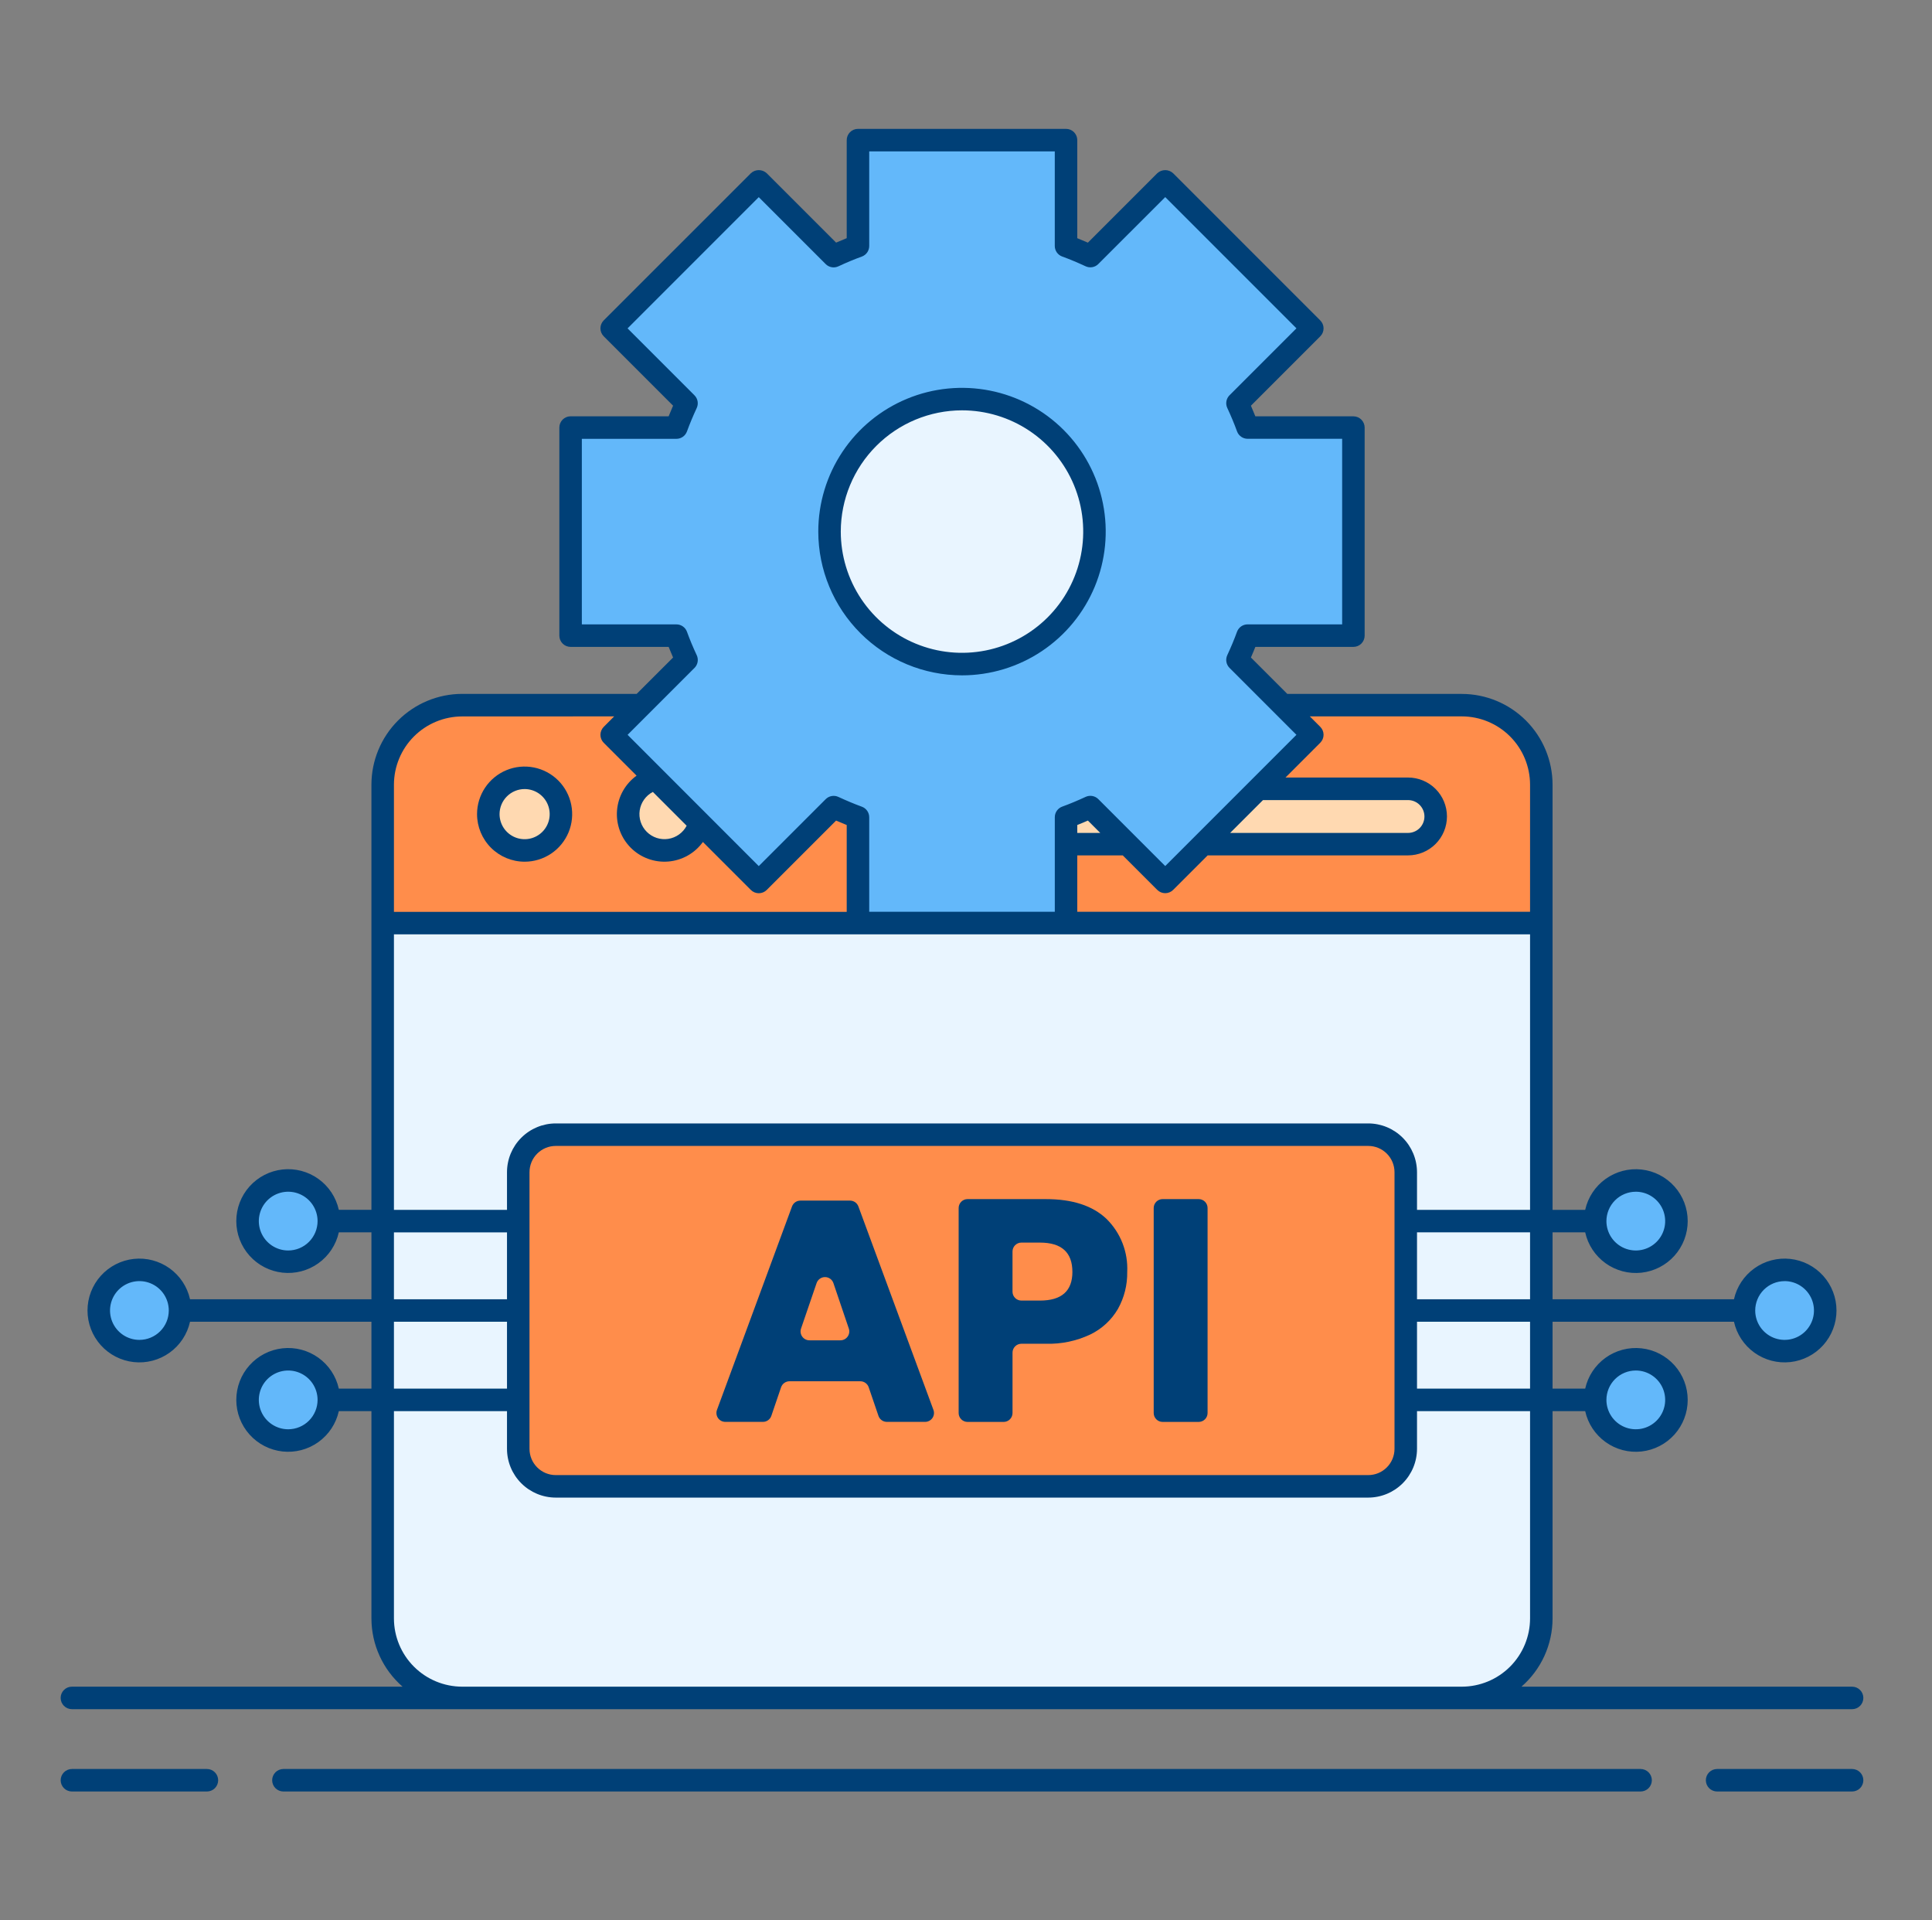 <svg width="161" height="160" viewBox="0 0 161 160" fill="none" xmlns="http://www.w3.org/2000/svg">
<rect x="0" y="0" width="161" height="160" fill="#808080" stroke="none"/>
<path d="M121.818 58.753H38.515C34.856 58.753 31.89 61.719 31.89 65.378V134.843C31.89 138.501 34.856 141.468 38.515 141.468H121.818C125.477 141.468 128.443 138.501 128.443 134.843V65.378C128.443 61.719 125.477 58.753 121.818 58.753Z" fill="#E9F5FF"/>
<path d="M38.14 134.842V65.375C38.14 63.618 38.838 61.933 40.08 60.69C41.323 59.448 43.008 58.75 44.765 58.75H38.515C36.758 58.75 35.073 59.448 33.83 60.69C32.588 61.933 31.89 63.618 31.89 65.375V134.842C31.89 136.6 32.588 138.285 33.83 139.527C35.073 140.77 36.758 141.467 38.515 141.467H44.765C43.008 141.467 41.323 140.77 40.08 139.527C38.838 138.285 38.14 136.6 38.14 134.842Z" fill="#E9F5FF"/>
<path d="M122.194 134.842V65.375C122.194 63.618 121.496 61.933 120.253 60.69C119.011 59.448 117.326 58.75 115.569 58.75H121.819C123.576 58.75 125.261 59.448 126.503 60.69C127.746 61.933 128.444 63.618 128.444 65.375V134.842C128.444 136.6 127.746 138.285 126.503 139.527C125.261 140.77 123.576 141.467 121.819 141.467H115.569C117.326 141.467 119.011 140.77 120.253 139.527C121.496 138.285 122.194 136.6 122.194 134.842Z" fill="#E9F5FF"/>
<path d="M128.443 65.379C128.443 63.622 127.745 61.937 126.502 60.694C125.26 59.452 123.575 58.754 121.818 58.754H38.516C36.759 58.754 35.074 59.452 33.831 60.694C32.589 61.937 31.891 63.622 31.891 65.379V76.909H128.443V65.379Z" fill="#FF8D4B"/>
<path d="M44.766 58.75H38.516C36.759 58.75 35.074 59.448 33.831 60.69C32.589 61.933 31.891 63.618 31.891 65.375V76.906H38.141V65.379C38.141 64.508 38.312 63.647 38.644 62.842C38.977 62.038 39.465 61.307 40.08 60.692C40.695 60.076 41.426 59.588 42.23 59.255C43.034 58.922 43.896 58.75 44.766 58.75Z" fill="#FF8D4B"/>
<path d="M115.567 58.75H121.817C123.574 58.75 125.259 59.448 126.502 60.69C127.744 61.933 128.442 63.618 128.442 65.375V76.906H122.192V65.379C122.193 64.508 122.022 63.647 121.689 62.842C121.356 62.038 120.868 61.307 120.253 60.692C119.638 60.076 118.907 59.588 118.103 59.255C117.299 58.922 116.438 58.75 115.567 58.75Z" fill="#FF8D4B"/>
<path d="M43.718 70.857C45.389 70.857 46.744 69.502 46.744 67.831C46.744 66.16 45.389 64.805 43.718 64.805C42.047 64.805 40.692 66.16 40.692 67.831C40.692 69.502 42.047 70.857 43.718 70.857Z" fill="#FFD9B1"/>
<path d="M55.374 70.857C57.045 70.857 58.4 69.502 58.4 67.831C58.4 66.16 57.045 64.805 55.374 64.805C53.703 64.805 52.348 66.16 52.348 67.831C52.348 69.502 53.703 70.857 55.374 70.857Z" fill="#FFD9B1"/>
<path d="M117.336 65.724H79.045C77.772 65.724 76.74 66.756 76.74 68.029C76.74 69.303 77.772 70.335 79.045 70.335H117.336C118.609 70.335 119.642 69.303 119.642 68.029C119.642 66.756 118.609 65.724 117.336 65.724Z" fill="#FFD9B1"/>
<path d="M114.02 94.539H46.312C44.586 94.539 43.187 95.938 43.187 97.664V120.714C43.187 122.44 44.586 123.839 46.312 123.839H114.02C115.746 123.839 117.145 122.44 117.145 120.714V97.664C117.145 95.938 115.746 94.539 114.02 94.539Z" fill="#FF8D4B"/>
<path d="M71.69 115.084H65.792C65.637 115.084 65.487 115.132 65.361 115.221C65.235 115.311 65.141 115.438 65.09 115.584L64.278 117.967C64.228 118.113 64.133 118.24 64.007 118.329C63.882 118.419 63.731 118.467 63.577 118.467H60.444C60.324 118.467 60.206 118.438 60.1 118.383C59.994 118.327 59.903 118.247 59.835 118.149C59.766 118.051 59.723 117.937 59.708 117.818C59.693 117.7 59.707 117.579 59.748 117.467L66.002 100.517C66.055 100.375 66.15 100.252 66.274 100.165C66.398 100.079 66.546 100.032 66.698 100.032H70.837C70.988 100.032 71.136 100.079 71.26 100.165C71.385 100.252 71.48 100.375 71.532 100.517L77.786 117.467C77.828 117.579 77.842 117.7 77.827 117.818C77.812 117.937 77.768 118.051 77.7 118.149C77.632 118.247 77.54 118.327 77.434 118.383C77.328 118.438 77.21 118.467 77.09 118.467H73.906C73.752 118.467 73.601 118.419 73.475 118.329C73.35 118.24 73.255 118.113 73.205 117.967L72.392 115.584C72.342 115.438 72.247 115.311 72.121 115.221C71.995 115.131 71.844 115.083 71.69 115.084ZM70.734 110.691L69.452 106.906C69.402 106.759 69.308 106.632 69.182 106.542C69.056 106.452 68.905 106.404 68.751 106.404C68.596 106.404 68.445 106.452 68.319 106.542C68.194 106.632 68.099 106.759 68.049 106.906L66.754 110.691C66.715 110.803 66.704 110.922 66.721 111.039C66.739 111.155 66.783 111.266 66.852 111.362C66.92 111.458 67.011 111.536 67.116 111.59C67.221 111.644 67.337 111.672 67.455 111.672H70.032C70.15 111.673 70.266 111.644 70.371 111.591C70.476 111.537 70.567 111.458 70.635 111.362C70.704 111.266 70.749 111.156 70.766 111.039C70.783 110.922 70.772 110.803 70.734 110.691Z" fill="#004077"/>
<path d="M84.377 112.7V117.729C84.377 117.926 84.299 118.115 84.16 118.254C84.02 118.393 83.832 118.471 83.635 118.471H80.629C80.432 118.471 80.243 118.393 80.104 118.254C79.965 118.115 79.887 117.926 79.887 117.729V100.648C79.887 100.551 79.906 100.454 79.944 100.365C79.981 100.275 80.036 100.193 80.104 100.124C80.173 100.055 80.255 100.001 80.345 99.963C80.435 99.926 80.531 99.907 80.629 99.907H87.161C89.367 99.907 91.047 100.454 92.202 101.548C92.786 102.122 93.243 102.812 93.542 103.575C93.84 104.338 93.974 105.155 93.935 105.973C93.954 107.052 93.687 108.116 93.16 109.058C92.623 109.979 91.823 110.719 90.864 111.183C89.708 111.73 88.439 111.996 87.162 111.958H85.118C85.021 111.958 84.924 111.977 84.834 112.014C84.744 112.051 84.662 112.106 84.594 112.175C84.525 112.244 84.47 112.326 84.433 112.416C84.396 112.506 84.376 112.603 84.377 112.7ZM89.366 105.973C89.366 104.344 88.465 103.53 86.662 103.53H85.117C84.921 103.53 84.732 103.608 84.593 103.747C84.454 103.886 84.376 104.075 84.376 104.271V107.62C84.376 107.817 84.454 108.005 84.593 108.144C84.732 108.283 84.921 108.361 85.117 108.361H86.662C88.465 108.361 89.366 107.565 89.367 105.972L89.366 105.973Z" fill="#004077"/>
<path d="M100.631 100.647V117.729C100.631 117.826 100.612 117.922 100.575 118.012C100.537 118.102 100.483 118.184 100.414 118.253C100.345 118.322 100.263 118.376 100.173 118.414C100.084 118.451 99.987 118.47 99.89 118.47H96.883C96.786 118.47 96.689 118.451 96.599 118.414C96.509 118.376 96.428 118.322 96.359 118.253C96.29 118.184 96.235 118.102 96.198 118.012C96.161 117.922 96.142 117.826 96.142 117.729V100.647C96.142 100.55 96.161 100.454 96.198 100.364C96.235 100.274 96.29 100.192 96.359 100.123C96.428 100.055 96.509 100 96.599 99.963C96.689 99.925 96.786 99.906 96.883 99.906H99.89C99.987 99.906 100.084 99.925 100.173 99.963C100.263 100 100.345 100.055 100.414 100.123C100.483 100.192 100.537 100.274 100.575 100.364C100.612 100.454 100.631 100.55 100.631 100.647Z" fill="#004077"/>
<path d="M24.017 105.126C25.887 105.126 27.403 103.61 27.403 101.741C27.403 99.871 25.887 98.355 24.017 98.355C22.147 98.355 20.632 99.871 20.632 101.741C20.632 103.61 22.147 105.126 24.017 105.126Z" fill="#63B8FA"/>
<path d="M24.017 120.022C25.887 120.022 27.403 118.506 27.403 116.636C27.403 114.767 25.887 113.251 24.017 113.251C22.147 113.251 20.632 114.767 20.632 116.636C20.632 118.506 22.147 120.022 24.017 120.022Z" fill="#63B8FA"/>
<path d="M11.618 112.574C13.488 112.574 15.004 111.059 15.004 109.189C15.004 107.319 13.488 105.803 11.618 105.803C9.748 105.803 8.232 107.319 8.232 109.189C8.232 111.059 9.748 112.574 11.618 112.574Z" fill="#63B8FA"/>
<path d="M136.316 105.126C138.186 105.126 139.702 103.61 139.702 101.741C139.702 99.871 138.186 98.355 136.316 98.355C134.446 98.355 132.93 99.871 132.93 101.741C132.93 103.61 134.446 105.126 136.316 105.126Z" fill="#63B8FA"/>
<path d="M136.316 120.022C138.186 120.022 139.702 118.506 139.702 116.636C139.702 114.767 138.186 113.251 136.316 113.251C134.446 113.251 132.93 114.767 132.93 116.636C132.93 118.506 134.446 120.022 136.316 120.022Z" fill="#63B8FA"/>
<path d="M148.715 112.574C150.585 112.574 152.101 111.059 152.101 109.189C152.101 107.319 150.585 105.803 148.715 105.803C146.846 105.803 145.33 107.319 145.33 109.189C145.33 111.059 146.846 112.574 148.715 112.574Z" fill="#63B8FA"/>
<path d="M56.365 52.958C56.615 53.654 56.897 54.324 57.205 54.986L50.97 61.222L63.229 73.483L69.465 67.247C70.128 67.556 70.804 67.838 71.493 68.087V76.909H88.829V68.088C89.516 67.838 90.194 67.556 90.857 67.248L97.092 73.484L109.354 61.222L103.119 54.986C103.427 54.323 103.709 53.654 103.959 52.958H112.78V35.625H103.961C103.711 34.937 103.429 34.259 103.121 33.597L109.357 27.361L97.095 15.097L90.86 21.339C90.197 21.031 89.52 20.742 88.832 20.492V11.68H71.495V20.492C70.808 20.742 70.13 21.031 69.467 21.339L63.229 15.097L50.97 27.358L57.205 33.594C56.897 34.257 56.615 34.933 56.365 35.622H47.553V52.958H56.365Z" fill="#63B8FA"/>
<path d="M63.456 54.986C63.147 54.323 62.865 53.654 62.616 52.958H56.366C56.616 53.654 56.898 54.324 57.206 54.986L50.97 61.222L63.229 73.483L66.354 70.358L57.22 61.222L63.456 54.986Z" fill="#63B8FA"/>
<path d="M53.8 35.623H47.55V52.958H53.8V35.623Z" fill="#63B8FA"/>
<path d="M63.456 33.594L57.22 27.358L66.354 18.223L63.229 15.098L50.97 27.358L57.205 33.594C56.897 34.257 56.615 34.933 56.365 35.622H62.615C62.865 34.933 63.147 34.257 63.456 33.594Z" fill="#63B8FA"/>
<path d="M80.167 55.331C86.263 55.331 91.206 50.388 91.206 44.291C91.206 38.194 86.263 33.252 80.167 33.252C74.07 33.252 69.127 38.194 69.127 44.291C69.127 50.388 74.07 55.331 80.167 55.331Z" fill="#E9F5FF"/>
<path d="M17.244 147.388H5.994C5.745 147.388 5.506 147.487 5.331 147.663C5.155 147.839 5.056 148.077 5.056 148.326C5.056 148.574 5.155 148.813 5.331 148.989C5.506 149.164 5.745 149.263 5.994 149.263H17.244C17.492 149.263 17.731 149.164 17.906 148.989C18.082 148.813 18.181 148.574 18.181 148.326C18.181 148.077 18.082 147.839 17.906 147.663C17.731 147.487 17.492 147.388 17.244 147.388Z" fill="#004077"/>
<path d="M154.342 147.388H143.092C142.843 147.388 142.605 147.487 142.429 147.663C142.253 147.839 142.154 148.077 142.154 148.326C142.154 148.574 142.253 148.813 142.429 148.989C142.605 149.164 142.843 149.263 143.092 149.263H154.342C154.59 149.263 154.829 149.164 155.005 148.989C155.18 148.813 155.279 148.574 155.279 148.326C155.279 148.077 155.18 147.839 155.005 147.663C154.829 147.487 154.59 147.388 154.342 147.388Z" fill="#004077"/>
<path d="M136.716 147.388H23.617C23.369 147.388 23.13 147.487 22.954 147.663C22.779 147.839 22.68 148.077 22.68 148.326C22.68 148.574 22.779 148.813 22.954 148.989C23.13 149.164 23.369 149.263 23.617 149.263H136.716C136.965 149.263 137.203 149.164 137.379 148.989C137.555 148.813 137.654 148.574 137.654 148.326C137.654 148.077 137.555 147.839 137.379 147.663C137.203 147.487 136.965 147.388 136.716 147.388Z" fill="#004077"/>
<path d="M5.992 142.405H154.342C154.59 142.405 154.829 142.306 155.005 142.13C155.18 141.955 155.279 141.716 155.279 141.467C155.279 141.219 155.18 140.98 155.005 140.805C154.829 140.629 154.59 140.53 154.342 140.53H126.786C127.6 139.823 128.253 138.949 128.7 137.968C129.148 136.987 129.38 135.921 129.38 134.842V117.574H132.099C132.329 118.613 132.936 119.531 133.802 120.151C134.668 120.771 135.732 121.05 136.79 120.934C137.849 120.817 138.827 120.315 139.538 119.522C140.249 118.729 140.642 117.701 140.642 116.636C140.642 115.571 140.249 114.544 139.538 113.751C138.827 112.958 137.849 112.455 136.79 112.339C135.732 112.223 134.668 112.501 133.802 113.121C132.936 113.741 132.329 114.659 132.099 115.699H129.38V110.125H144.498C144.729 111.165 145.335 112.082 146.201 112.702C147.067 113.322 148.131 113.601 149.19 113.485C150.248 113.369 151.227 112.866 151.937 112.073C152.648 111.28 153.041 110.252 153.041 109.187C153.041 108.123 152.648 107.095 151.937 106.302C151.227 105.509 150.248 105.006 149.19 104.89C148.131 104.774 147.067 105.053 146.201 105.673C145.335 106.293 144.729 107.21 144.498 108.25H129.38V102.677H132.099C132.329 103.716 132.936 104.634 133.802 105.254C134.668 105.874 135.732 106.153 136.79 106.037C137.849 105.92 138.827 105.418 139.538 104.625C140.249 103.832 140.642 102.804 140.642 101.739C140.642 100.674 140.249 99.647 139.538 98.854C138.827 98.061 137.849 97.558 136.79 97.442C135.732 97.326 134.668 97.604 133.802 98.225C132.936 98.844 132.329 99.762 132.099 100.802H129.38V65.379C129.378 63.374 128.581 61.452 127.163 60.034C125.745 58.616 123.823 57.819 121.818 57.816H107.277L104.243 54.782C104.375 54.483 104.498 54.189 104.613 53.897H112.784C113.032 53.897 113.271 53.799 113.446 53.623C113.622 53.447 113.721 53.209 113.721 52.96V35.625C113.721 35.376 113.622 35.138 113.446 34.962C113.271 34.786 113.032 34.687 112.784 34.687H104.612C104.497 34.396 104.374 34.102 104.243 33.802L110.022 28.022C110.198 27.847 110.297 27.608 110.297 27.36C110.297 27.111 110.198 26.873 110.022 26.697L97.763 14.437C97.584 14.268 97.347 14.174 97.1 14.174C96.854 14.174 96.616 14.268 96.437 14.437L90.658 20.217C90.359 20.086 90.064 19.962 89.773 19.847V11.674C89.773 11.426 89.674 11.187 89.498 11.011C89.323 10.836 89.084 10.737 88.835 10.737H71.498C71.249 10.737 71.011 10.836 70.835 11.011C70.659 11.187 70.56 11.426 70.56 11.674V19.844C70.269 19.96 69.975 20.082 69.675 20.214L63.896 14.437C63.717 14.268 63.48 14.174 63.233 14.174C62.987 14.174 62.749 14.268 62.57 14.437L50.31 26.694C50.135 26.87 50.036 27.108 50.036 27.357C50.036 27.606 50.135 27.844 50.31 28.02L56.09 33.8C55.959 34.099 55.836 34.393 55.72 34.685H47.55C47.301 34.685 47.063 34.784 46.887 34.959C46.711 35.135 46.612 35.374 46.612 35.622V52.96C46.612 53.209 46.711 53.447 46.887 53.623C47.063 53.799 47.301 53.897 47.55 53.897H55.72C55.836 54.189 55.959 54.483 56.09 54.782L53.057 57.812H38.515C36.51 57.815 34.588 58.612 33.17 60.03C31.752 61.448 30.955 63.37 30.952 65.375V100.799H28.235C28.004 99.76 27.397 98.842 26.532 98.222C25.666 97.602 24.602 97.323 23.543 97.439C22.484 97.556 21.506 98.058 20.795 98.851C20.084 99.644 19.691 100.672 19.691 101.737C19.691 102.802 20.084 103.829 20.795 104.622C21.506 105.415 22.484 105.918 23.543 106.034C24.602 106.15 25.666 105.872 26.532 105.252C27.397 104.632 28.004 103.714 28.235 102.674H30.953V108.25H15.835C15.604 107.21 14.998 106.293 14.132 105.673C13.266 105.053 12.202 104.774 11.144 104.89C10.085 105.006 9.107 105.509 8.396 106.302C7.685 107.095 7.292 108.123 7.292 109.187C7.292 110.252 7.685 111.28 8.396 112.073C9.107 112.866 10.085 113.369 11.144 113.485C12.202 113.601 13.266 113.322 14.132 112.702C14.998 112.082 15.604 111.165 15.835 110.125H30.953V115.698H28.235C28.004 114.658 27.397 113.741 26.532 113.121C25.666 112.501 24.602 112.222 23.543 112.338C22.484 112.454 21.506 112.957 20.795 113.75C20.084 114.543 19.691 115.571 19.691 116.636C19.691 117.7 20.084 118.728 20.795 119.521C21.506 120.314 22.484 120.817 23.543 120.933C24.602 121.049 25.666 120.77 26.532 120.15C27.397 119.53 28.004 118.613 28.235 117.573H30.953V134.841C30.953 135.92 31.185 136.985 31.633 137.966C32.081 138.948 32.733 139.821 33.547 140.529H5.992C5.743 140.529 5.505 140.627 5.329 140.803C5.153 140.979 5.054 141.218 5.054 141.466C5.054 141.715 5.153 141.953 5.329 142.129C5.505 142.305 5.743 142.404 5.992 142.404V142.405ZM136.316 114.187C136.8 114.187 137.274 114.331 137.676 114.6C138.079 114.869 138.393 115.251 138.578 115.698C138.764 116.146 138.812 116.638 138.718 117.113C138.623 117.588 138.39 118.024 138.048 118.366C137.706 118.709 137.269 118.942 136.794 119.037C136.32 119.131 135.827 119.083 135.38 118.897C134.933 118.712 134.55 118.398 134.281 117.996C134.012 117.593 133.868 117.12 133.868 116.636C133.869 115.987 134.127 115.364 134.586 114.905C135.045 114.446 135.667 114.188 136.316 114.187ZM148.716 106.739C149.2 106.739 149.674 106.883 150.076 107.152C150.479 107.421 150.792 107.803 150.978 108.251C151.163 108.698 151.212 109.19 151.117 109.665C151.023 110.14 150.789 110.576 150.447 110.919C150.105 111.261 149.669 111.494 149.194 111.589C148.719 111.683 148.226 111.634 147.779 111.449C147.332 111.264 146.949 110.95 146.68 110.548C146.411 110.145 146.268 109.672 146.268 109.187C146.269 108.539 146.527 107.917 146.986 107.458C147.445 106.999 148.067 106.741 148.716 106.741V106.739ZM136.316 99.291C136.8 99.291 137.274 99.434 137.676 99.704C138.079 99.972 138.393 100.355 138.578 100.802C138.764 101.249 138.812 101.742 138.718 102.217C138.623 102.691 138.39 103.128 138.048 103.47C137.706 103.813 137.269 104.046 136.794 104.14C136.32 104.235 135.827 104.186 135.38 104.001C134.933 103.816 134.55 103.502 134.281 103.099C134.012 102.697 133.868 102.224 133.868 101.739C133.869 101.091 134.128 100.469 134.586 100.01C135.045 99.551 135.667 99.293 136.316 99.292V99.291ZM24.017 104.187C23.533 104.188 23.06 104.044 22.657 103.775C22.254 103.506 21.94 103.124 21.755 102.677C21.57 102.229 21.521 101.737 21.616 101.262C21.71 100.787 21.943 100.351 22.285 100.008C22.628 99.666 23.064 99.433 23.539 99.338C24.014 99.244 24.506 99.292 24.953 99.478C25.401 99.663 25.783 99.977 26.052 100.379C26.321 100.782 26.465 101.255 26.465 101.739C26.464 102.388 26.206 103.01 25.747 103.469C25.288 103.928 24.666 104.187 24.017 104.187ZM11.617 111.636C11.133 111.636 10.66 111.492 10.257 111.223C9.855 110.954 9.541 110.572 9.355 110.124C9.17 109.677 9.122 109.185 9.216 108.71C9.311 108.235 9.544 107.799 9.886 107.456C10.229 107.114 10.665 106.881 11.14 106.786C11.615 106.692 12.107 106.74 12.554 106.926C13.002 107.111 13.384 107.425 13.653 107.827C13.922 108.23 14.065 108.703 14.065 109.187C14.065 109.837 13.807 110.459 13.348 110.918C12.889 111.377 12.267 111.636 11.617 111.636V111.636ZM24.017 119.084C23.533 119.084 23.06 118.94 22.657 118.671C22.254 118.402 21.94 118.02 21.755 117.573C21.57 117.126 21.521 116.633 21.616 116.158C21.71 115.683 21.943 115.247 22.285 114.905C22.628 114.562 23.064 114.329 23.539 114.235C24.014 114.14 24.506 114.188 24.953 114.374C25.401 114.559 25.783 114.873 26.052 115.275C26.321 115.678 26.465 116.151 26.465 116.636C26.464 117.285 26.206 117.907 25.747 118.366C25.289 118.825 24.666 119.083 24.017 119.084V119.084ZM127.505 115.698H118.084V110.125H127.505V115.698ZM44.125 97.664C44.125 97.084 44.355 96.527 44.766 96.117C45.176 95.707 45.732 95.476 46.312 95.476H114.021C114.601 95.476 115.158 95.707 115.568 96.117C115.978 96.527 116.209 97.084 116.209 97.664V120.714C116.209 121.294 115.978 121.85 115.568 122.26C115.158 122.671 114.601 122.901 114.021 122.901H46.312C45.732 122.901 45.176 122.671 44.766 122.26C44.355 121.85 44.125 121.294 44.125 120.714V97.664ZM127.505 108.25H118.084V102.677H127.505V108.25ZM121.818 59.687C123.326 59.689 124.771 60.289 125.837 61.355C126.904 62.422 127.503 63.867 127.505 65.375V75.968H89.773V71.268H93.563L96.438 74.143C96.614 74.319 96.852 74.418 97.101 74.418C97.349 74.418 97.588 74.319 97.763 74.143L100.639 71.268H117.337C118.197 71.268 119.022 70.926 119.63 70.318C120.238 69.71 120.58 68.885 120.58 68.025C120.58 67.165 120.238 66.34 119.63 65.732C119.022 65.124 118.197 64.782 117.337 64.782H107.124L110.022 61.883C110.198 61.707 110.297 61.469 110.297 61.22C110.297 60.972 110.198 60.733 110.022 60.557L109.151 59.687H121.818ZM89.773 69.397V68.737C90.064 68.622 90.359 68.499 90.658 68.367L91.688 69.397H89.773ZM105.249 66.661H117.335C117.698 66.661 118.046 66.805 118.303 67.062C118.559 67.319 118.703 67.666 118.703 68.029C118.703 68.392 118.559 68.74 118.303 68.997C118.046 69.253 117.698 69.397 117.335 69.397H102.512L105.249 66.661ZM58.061 54.59C57.744 53.91 57.477 53.272 57.248 52.638C57.183 52.457 57.063 52.301 56.905 52.191C56.748 52.081 56.56 52.022 56.368 52.022H48.487V36.562H56.367C56.559 36.562 56.746 36.503 56.904 36.393C57.062 36.283 57.181 36.127 57.247 35.946C57.478 35.312 57.747 34.674 58.06 33.994C58.141 33.82 58.166 33.625 58.133 33.435C58.099 33.246 58.008 33.072 57.872 32.936L52.297 27.36L63.23 16.426L68.806 22.002C68.942 22.139 69.117 22.23 69.308 22.264C69.498 22.297 69.694 22.271 69.868 22.189C70.546 21.873 71.181 21.607 71.819 21.377C71.999 21.311 72.156 21.191 72.266 21.034C72.376 20.876 72.435 20.688 72.435 20.496V12.612H87.898V20.491C87.898 20.684 87.957 20.871 88.067 21.029C88.178 21.187 88.334 21.307 88.515 21.372C89.147 21.602 89.784 21.869 90.465 22.185C90.64 22.267 90.835 22.293 91.026 22.259C91.216 22.226 91.391 22.134 91.527 21.997L97.103 16.422L108.037 27.356L102.461 32.931C102.325 33.067 102.234 33.242 102.2 33.431C102.167 33.62 102.192 33.816 102.274 33.99C102.59 34.671 102.857 35.309 103.086 35.941C103.152 36.122 103.272 36.278 103.429 36.388C103.587 36.499 103.774 36.558 103.967 36.558H111.846V52.021H103.966C103.774 52.021 103.586 52.08 103.428 52.19C103.271 52.301 103.151 52.457 103.085 52.637C102.855 53.269 102.589 53.907 102.273 54.589C102.192 54.763 102.166 54.958 102.2 55.148C102.233 55.337 102.324 55.511 102.46 55.647L108.036 61.223L97.102 72.157L91.527 66.581C91.391 66.445 91.216 66.354 91.027 66.321C90.837 66.287 90.642 66.313 90.468 66.394C89.787 66.711 89.148 66.977 88.517 67.206C88.336 67.272 88.18 67.392 88.07 67.549C87.96 67.707 87.9 67.895 87.9 68.087V75.966H72.435V68.091C72.435 67.899 72.376 67.711 72.266 67.554C72.156 67.396 72 67.276 71.819 67.211C71.184 66.979 70.546 66.711 69.868 66.398C69.694 66.316 69.498 66.29 69.308 66.324C69.117 66.357 68.942 66.449 68.806 66.586L63.23 72.161L52.299 61.224L57.875 55.649C58.011 55.513 58.102 55.338 58.135 55.149C58.169 54.959 58.143 54.764 58.062 54.59H58.061ZM54.404 65.981L57.221 68.798C57.069 69.088 56.851 69.338 56.585 69.528C56.318 69.719 56.011 69.844 55.687 69.893C55.364 69.942 55.033 69.915 54.722 69.813C54.411 69.711 54.128 69.537 53.897 69.305C53.665 69.074 53.491 68.791 53.389 68.48C53.287 68.169 53.26 67.839 53.309 67.515C53.359 67.191 53.484 66.884 53.674 66.618C53.864 66.351 54.114 66.133 54.404 65.981ZM51.182 59.687L50.31 60.562C50.135 60.738 50.036 60.977 50.036 61.225C50.036 61.474 50.135 61.712 50.31 61.888L53.048 64.626C52.583 64.961 52.197 65.394 51.915 65.893C51.634 66.393 51.465 66.947 51.419 67.519C51.373 68.09 51.452 68.665 51.65 69.203C51.848 69.741 52.16 70.229 52.566 70.635C52.971 71.04 53.46 71.353 53.998 71.55C54.536 71.749 55.11 71.827 55.682 71.781C56.253 71.736 56.808 71.566 57.307 71.285C57.807 71.004 58.239 70.617 58.575 70.152L62.57 74.147C62.746 74.323 62.984 74.422 63.233 74.422C63.481 74.422 63.72 74.323 63.895 74.147L69.675 68.368C69.974 68.499 70.268 68.622 70.56 68.738V75.973H32.828V65.379C32.83 63.871 33.43 62.425 34.496 61.359C35.562 60.293 37.008 59.693 38.515 59.691L51.182 59.687ZM32.828 77.847H127.505V100.803H118.084V97.664C118.082 96.587 117.654 95.554 116.892 94.793C116.131 94.031 115.098 93.603 114.021 93.601H46.312C45.235 93.603 44.203 94.031 43.441 94.793C42.679 95.554 42.251 96.587 42.25 97.664V100.803H32.828V77.847ZM32.828 102.678H42.25V108.25H32.828V102.678ZM32.828 110.126H42.25V115.699H32.828V110.126ZM32.828 134.842V117.574H42.25V120.713C42.251 121.79 42.679 122.823 43.441 123.584C44.203 124.346 45.235 124.774 46.312 124.776H114.021C115.098 124.774 116.131 124.346 116.892 123.584C117.654 122.823 118.082 121.79 118.084 120.713V117.574H127.505V134.842C127.504 136.35 126.904 137.795 125.838 138.862C124.771 139.928 123.326 140.528 121.818 140.529H38.515C37.007 140.527 35.562 139.928 34.496 138.862C33.429 137.796 32.83 136.35 32.828 134.842Z" fill="#004077"/>
<path d="M43.718 71.795C44.502 71.795 45.268 71.562 45.92 71.127C46.572 70.691 47.08 70.072 47.38 69.348C47.68 68.624 47.758 67.827 47.605 67.058C47.453 66.289 47.075 65.583 46.521 65.028C45.966 64.474 45.26 64.097 44.491 63.944C43.722 63.791 42.925 63.869 42.201 64.169C41.477 64.469 40.858 64.977 40.422 65.629C39.987 66.281 39.754 67.047 39.754 67.831C39.755 68.882 40.173 69.89 40.916 70.633C41.66 71.376 42.667 71.794 43.718 71.795ZM43.718 65.742C44.131 65.742 44.535 65.865 44.878 66.094C45.222 66.324 45.49 66.65 45.648 67.032C45.806 67.413 45.847 67.834 45.767 68.239C45.686 68.644 45.487 69.016 45.195 69.308C44.903 69.6 44.531 69.799 44.125 69.88C43.72 69.96 43.3 69.919 42.919 69.761C42.537 69.603 42.211 69.335 41.981 68.992C41.752 68.648 41.629 68.244 41.629 67.831C41.63 67.277 41.85 66.746 42.242 66.355C42.633 65.963 43.164 65.743 43.718 65.742Z" fill="#004077"/>
<path d="M80.167 56.268C82.535 56.268 84.851 55.566 86.821 54.25C88.79 52.934 90.325 51.063 91.232 48.875C92.138 46.686 92.376 44.278 91.913 41.955C91.451 39.632 90.311 37.497 88.636 35.822C86.961 34.147 84.826 33.007 82.503 32.545C80.18 32.083 77.772 32.32 75.583 33.226C73.395 34.133 71.524 35.668 70.208 37.637C68.892 39.607 68.19 41.922 68.19 44.291C68.193 47.467 69.456 50.511 71.702 52.756C73.947 55.002 76.991 56.265 80.167 56.268ZM80.167 34.188C82.165 34.188 84.118 34.78 85.779 35.89C87.44 37 88.735 38.578 89.5 40.424C90.264 42.27 90.464 44.301 90.074 46.26C89.685 48.22 88.722 50.02 87.31 51.433C85.897 52.845 84.097 53.807 82.137 54.197C80.178 54.587 78.147 54.387 76.301 53.622C74.455 52.858 72.877 51.563 71.767 49.902C70.657 48.24 70.065 46.287 70.065 44.289C70.068 41.611 71.133 39.044 73.027 37.15C74.921 35.256 77.488 34.191 80.167 34.188Z" fill="#004077"/>
</svg>

